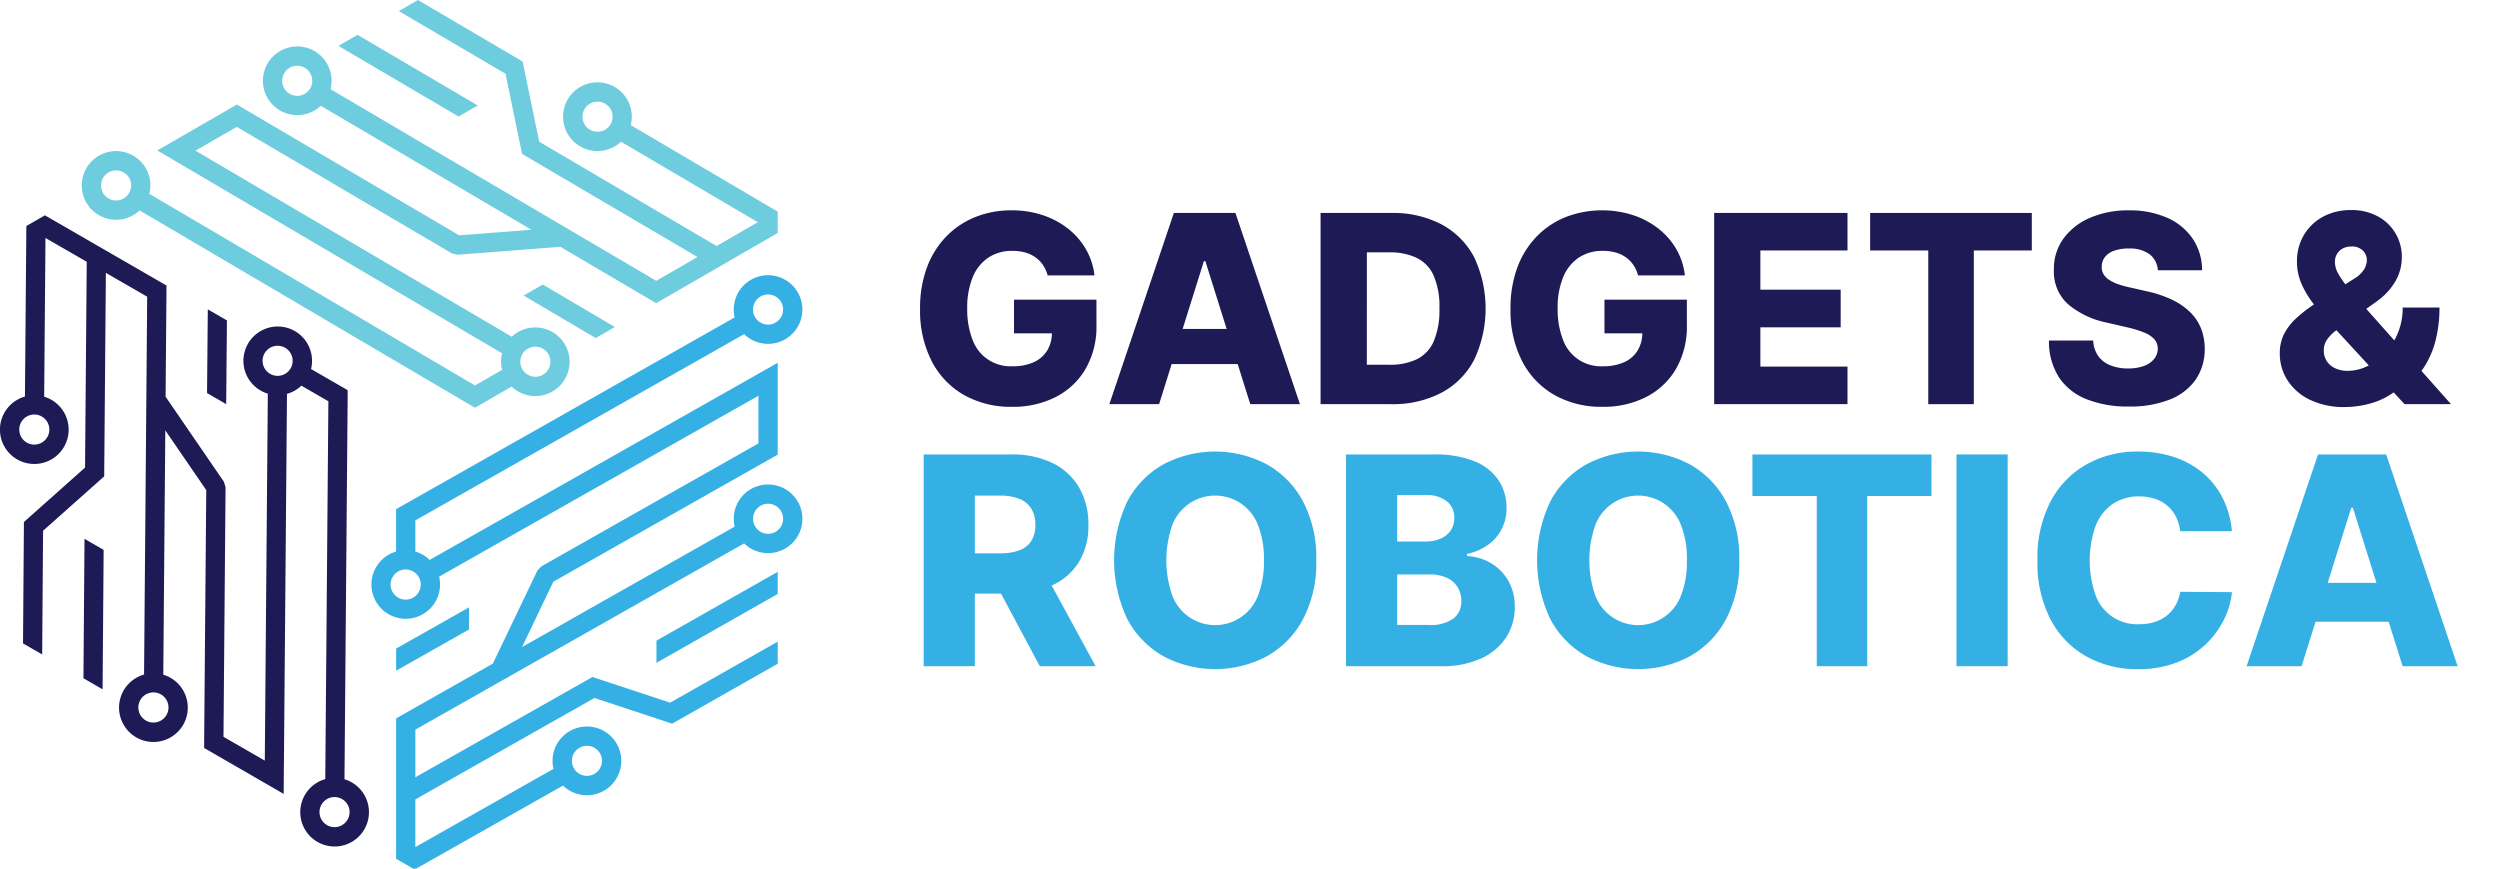 <svg xmlns="http://www.w3.org/2000/svg" xmlns:xlink="http://www.w3.org/1999/xlink" width="236" height="82" viewBox="0 0 236 82">
  <defs>
    <clipPath id="clip-gadgets-robotica-logo">
      <rect width="236" height="82"/>
    </clipPath>
  </defs>
  <g id="gadgets-robotica-logo" clip-path="url(#clip-gadgets-robotica-logo)">
    <g id="Grupo_3" data-name="Grupo 3" transform="translate(-173.745 -227.369)">
      <g id="Grupo_1" data-name="Grupo 1" transform="translate(260.6 247.206)">
        <path id="Trazado_1" data-name="Trazado 1" d="M352.2,271.554a3.229,3.229,0,0,0-.441-.983,2.845,2.845,0,0,0-.714-.727,3.137,3.137,0,0,0-.97-.454,4.407,4.407,0,0,0-1.2-.154,4.007,4.007,0,0,0-2.269.635,4.062,4.062,0,0,0-1.476,1.846,7.447,7.447,0,0,0-.52,2.94,7.811,7.811,0,0,0,.5,2.962,3.8,3.8,0,0,0,3.764,2.512,4.748,4.748,0,0,0,2.032-.392,2.831,2.831,0,0,0,1.265-1.115,3.252,3.252,0,0,0,.432-1.7l.811.1h-4.389v-3.182h7.783v2.388a7.983,7.983,0,0,1-1.027,4.151,6.894,6.894,0,0,1-2.82,2.653,8.856,8.856,0,0,1-4.121.925,8.979,8.979,0,0,1-4.539-1.119,7.752,7.752,0,0,1-3.05-3.2,10.451,10.451,0,0,1-1.092-4.931,10.968,10.968,0,0,1,.661-3.945,8.358,8.358,0,0,1,1.847-2.922,7.919,7.919,0,0,1,2.75-1.816,9.116,9.116,0,0,1,3.371-.617,9.217,9.217,0,0,1,2.922.449,7.861,7.861,0,0,1,2.4,1.27,6.751,6.751,0,0,1,1.7,1.948,6.384,6.384,0,0,1,.811,2.477Z" transform="translate(-340.158 -265.392)" fill="#1d1a55"/>
        <path id="Trazado_2" data-name="Trazado 2" d="M379.094,283.934H374.4l6.09-18.051H386.3l6.091,18.051h-4.689l-4.239-13.5h-.141Zm-.626-7.1h9.8v3.314h-9.8Z" transform="translate(-356.531 -265.618)" fill="#1d1a55"/>
        <path id="Trazado_3" data-name="Trazado 3" d="M419.276,283.934H412.6V265.883h6.663a9.86,9.86,0,0,1,4.755,1.08,7.452,7.452,0,0,1,3.08,3.1,11.371,11.371,0,0,1,0,9.682,7.411,7.411,0,0,1-3.08,3.107A9.868,9.868,0,0,1,419.276,283.934Zm-2.31-3.72h2.142a5.8,5.8,0,0,0,2.569-.516,3.382,3.382,0,0,0,1.6-1.683,7.485,7.485,0,0,0,.542-3.116,7.375,7.375,0,0,0-.546-3.107,3.4,3.4,0,0,0-1.609-1.674,5.951,5.951,0,0,0-2.613-.516h-2.08Z" transform="translate(-374.793 -265.618)" fill="#1d1a55"/>
        <path id="Trazado_4" data-name="Trazado 4" d="M458.993,271.554a3.217,3.217,0,0,0-.441-.983,2.847,2.847,0,0,0-.713-.727,3.141,3.141,0,0,0-.969-.454,4.409,4.409,0,0,0-1.2-.154,4.009,4.009,0,0,0-2.27.635,4.062,4.062,0,0,0-1.477,1.846,7.448,7.448,0,0,0-.52,2.94,7.8,7.8,0,0,0,.5,2.962,3.8,3.8,0,0,0,3.764,2.512,4.746,4.746,0,0,0,2.031-.392,2.833,2.833,0,0,0,1.265-1.115,3.252,3.252,0,0,0,.432-1.7l.811.1H455.82v-3.182H463.6v2.388a7.982,7.982,0,0,1-1.027,4.151,6.894,6.894,0,0,1-2.82,2.653,8.855,8.855,0,0,1-4.121.925,8.98,8.98,0,0,1-4.539-1.119,7.754,7.754,0,0,1-3.05-3.2,10.457,10.457,0,0,1-1.092-4.931,10.968,10.968,0,0,1,.661-3.945,8.358,8.358,0,0,1,1.847-2.922,7.921,7.921,0,0,1,2.75-1.816,9.612,9.612,0,0,1,6.293-.168,7.856,7.856,0,0,1,2.4,1.27,6.751,6.751,0,0,1,1.7,1.948,6.386,6.386,0,0,1,.811,2.477Z" transform="translate(-391.214 -265.392)" fill="#1d1a55"/>
        <path id="Trazado_5" data-name="Trazado 5" d="M483.784,283.934V265.883H496.37v3.543h-8.223v3.7h7.58v3.552h-7.58v3.711h8.223v3.543Z" transform="translate(-408.822 -265.618)" fill="#1d1a55"/>
        <path id="Trazado_6" data-name="Trazado 6" d="M512,269.426v-3.543H527.26v3.543h-5.473v14.508h-4.3V269.426Z" transform="translate(-422.313 -265.618)" fill="#1d1a55"/>
        <path id="Trazado_7" data-name="Trazado 7" d="M554.619,271.069a2.066,2.066,0,0,0-.78-1.512,3.134,3.134,0,0,0-1.97-.542,3.9,3.9,0,0,0-1.41.221,1.849,1.849,0,0,0-.846.6,1.489,1.489,0,0,0-.291.877,1.268,1.268,0,0,0,.163.713,1.677,1.677,0,0,0,.529.542,3.816,3.816,0,0,0,.842.41,8.835,8.835,0,0,0,1.111.308l1.551.353a11.014,11.014,0,0,1,2.367.776,6.484,6.484,0,0,1,1.727,1.154,4.5,4.5,0,0,1,1.062,1.542,5.179,5.179,0,0,1,.37,1.957,5.048,5.048,0,0,1-.863,2.935,5.373,5.373,0,0,1-2.455,1.877,10.211,10.211,0,0,1-3.856.652,10.508,10.508,0,0,1-3.948-.679A5.578,5.578,0,0,1,545.3,281.2a6.27,6.27,0,0,1-.961-3.5h4.178a2.739,2.739,0,0,0,.467,1.455,2.559,2.559,0,0,0,1.141.881,4.4,4.4,0,0,0,1.688.3,4.208,4.208,0,0,0,1.5-.238,2.176,2.176,0,0,0,.956-.661,1.559,1.559,0,0,0,.344-.969,1.355,1.355,0,0,0-.317-.877,2.476,2.476,0,0,0-.947-.635,10.4,10.4,0,0,0-1.626-.5l-1.886-.44a8.2,8.2,0,0,1-3.693-1.741,4.119,4.119,0,0,1-1.339-3.257,4.845,4.845,0,0,1,.9-2.935,5.982,5.982,0,0,1,2.513-1.966,9.013,9.013,0,0,1,3.658-.705,8.676,8.676,0,0,1,3.645.71,5.636,5.636,0,0,1,2.4,1.987,5.307,5.307,0,0,1,.873,2.961Z" transform="translate(-437.773 -265.392)" fill="#1d1a55"/>
        <path id="Trazado_8" data-name="Trazado 8" d="M592.232,283.965a7.365,7.365,0,0,1-3.283-.679,5.159,5.159,0,0,1-2.12-1.829,4.635,4.635,0,0,1-.74-2.561,3.964,3.964,0,0,1,.41-1.838,5.341,5.341,0,0,1,1.137-1.472,13.892,13.892,0,0,1,1.7-1.326l3.79-2.424a2.727,2.727,0,0,0,.912-.855,1.736,1.736,0,0,0,.269-.9,1.255,1.255,0,0,0-.375-.882,1.426,1.426,0,0,0-1.106-.388,1.624,1.624,0,0,0-.811.194,1.4,1.4,0,0,0-.533.52,1.44,1.44,0,0,0-.189.74,2.288,2.288,0,0,0,.308,1.1,7.751,7.751,0,0,0,.833,1.2q.525.634,1.168,1.4l8.646,9.722h-4.389l-7.236-7.853q-.617-.688-1.3-1.542a9.1,9.1,0,0,1-1.146-1.873,5.256,5.256,0,0,1-.467-2.217,4.77,4.77,0,0,1,.635-2.442,4.657,4.657,0,0,1,1.785-1.741,5.376,5.376,0,0,1,2.683-.648,5.109,5.109,0,0,1,2.556.609,4.3,4.3,0,0,1,2.239,3.816,4.512,4.512,0,0,1-.626,2.331,6.2,6.2,0,0,1-1.771,1.882l-3.71,2.653a3.826,3.826,0,0,0-.926.9,1.79,1.79,0,0,0-.335,1.044,1.834,1.834,0,0,0,.278,1.014,1.887,1.887,0,0,0,.789.679,2.732,2.732,0,0,0,1.2.247,4.237,4.237,0,0,0,1.834-.436,5.685,5.685,0,0,0,1.675-1.234,6.185,6.185,0,0,0,1.674-4.306h3.472a12.475,12.475,0,0,1-.343,3.01,8.549,8.549,0,0,1-1.027,2.485,6.33,6.33,0,0,1-1.687,1.82q-.317.177-.617.335t-.616.336a6.883,6.883,0,0,1-2.252,1.075A9.144,9.144,0,0,1,592.232,283.965Z" transform="translate(-457.731 -265.376)" fill="#1d1a55"/>
        <path id="Trazado_9" data-name="Trazado 9" d="M340.81,329.554V309.565h8.257a8.7,8.7,0,0,1,3.88.8,5.88,5.88,0,0,1,2.523,2.3,6.835,6.835,0,0,1,.888,3.548,6.515,6.515,0,0,1-.908,3.528,5.754,5.754,0,0,1-2.577,2.206,9.52,9.52,0,0,1-3.953.756H343.7v-3.806h4.324a5.057,5.057,0,0,0,1.83-.288,2.264,2.264,0,0,0,1.117-.878,2.756,2.756,0,0,0,.38-1.518,2.857,2.857,0,0,0-.38-1.537,2.333,2.333,0,0,0-1.123-.918,4.783,4.783,0,0,0-1.825-.307h-2.382v16.1Zm11.254-9.136,4.978,9.136h-5.27l-4.88-9.136Z" transform="translate(-340.47 -286.502)" fill="#34b0e5"/>
        <path id="Trazado_10" data-name="Trazado 10" d="M394.339,319.309a11.411,11.411,0,0,1-1.269,5.593,8.65,8.65,0,0,1-3.431,3.484,10.428,10.428,0,0,1-9.7-.009,8.7,8.7,0,0,1-3.421-3.49,12.971,12.971,0,0,1,0-11.171,8.627,8.627,0,0,1,3.421-3.484,10.464,10.464,0,0,1,9.7,0,8.651,8.651,0,0,1,3.431,3.484A11.411,11.411,0,0,1,394.339,319.309Zm-4.939,0a8.726,8.726,0,0,0-.551-3.3,4.33,4.33,0,0,0-8.111,0,10.147,10.147,0,0,0,0,6.6,4.328,4.328,0,0,0,8.111,0A8.724,8.724,0,0,0,389.4,319.309Z" transform="translate(-356.938 -286.251)" fill="#34b0e5"/>
        <path id="Trazado_11" data-name="Trazado 11" d="M417.2,329.554V309.565h8.335a9.8,9.8,0,0,1,3.763.634,4.954,4.954,0,0,1,2.284,1.777,4.635,4.635,0,0,1,.766,2.645,4.247,4.247,0,0,1-.478,2.035,4.2,4.2,0,0,1-1.317,1.479,5.271,5.271,0,0,1-1.943.82v.2a4.881,4.881,0,0,1,2.24.655,4.533,4.533,0,0,1,1.654,1.654,4.842,4.842,0,0,1,.624,2.5,5.165,5.165,0,0,1-.819,2.875,5.545,5.545,0,0,1-2.372,1.991,8.834,8.834,0,0,1-3.768.727Zm4.831-11.77h2.674a3.538,3.538,0,0,0,1.406-.264,2.191,2.191,0,0,0,.961-.761,2.052,2.052,0,0,0,.347-1.2,1.923,1.923,0,0,0-.713-1.581,2.97,2.97,0,0,0-1.923-.576h-2.753Zm0,7.876h2.987a3.7,3.7,0,0,0,2.318-.6,2,2,0,0,0,.746-1.659,2.411,2.411,0,0,0-.361-1.332,2.368,2.368,0,0,0-1.025-.869,3.769,3.769,0,0,0-1.591-.307h-3.075Z" transform="translate(-376.991 -286.502)" fill="#34b0e5"/>
        <path id="Trazado_12" data-name="Trazado 12" d="M470.844,319.309a11.411,11.411,0,0,1-1.269,5.593,8.653,8.653,0,0,1-3.431,3.484,10.429,10.429,0,0,1-9.7-.009,8.7,8.7,0,0,1-3.421-3.49,12.971,12.971,0,0,1,0-11.171,8.627,8.627,0,0,1,3.421-3.484,10.465,10.465,0,0,1,9.7,0,8.653,8.653,0,0,1,3.431,3.484A11.411,11.411,0,0,1,470.844,319.309Zm-4.939,0a8.726,8.726,0,0,0-.551-3.3,4.33,4.33,0,0,0-8.111,0,10.148,10.148,0,0,0,0,6.6,4.328,4.328,0,0,0,8.111,0A8.724,8.724,0,0,0,465.9,319.309Z" transform="translate(-393.513 -286.251)" fill="#34b0e5"/>
        <path id="Trazado_13" data-name="Trazado 13" d="M490.7,313.489v-3.924h16.9v3.924h-6.061v16.065h-4.763V313.489Z" transform="translate(-412.127 -286.502)" fill="#34b0e5"/>
        <path id="Trazado_14" data-name="Trazado 14" d="M532.443,309.565v19.989h-4.831V309.565Z" transform="translate(-429.775 -286.502)" fill="#34b0e5"/>
        <path id="Trazado_15" data-name="Trazado 15" d="M560.613,316.557h-4.879a4.221,4.221,0,0,0-.4-1.357,3.29,3.29,0,0,0-.8-1.035,3.5,3.5,0,0,0-1.176-.659,4.654,4.654,0,0,0-1.5-.23,4.349,4.349,0,0,0-2.5.712,4.5,4.5,0,0,0-1.61,2.06,9.878,9.878,0,0,0,.009,6.593,4.151,4.151,0,0,0,4.075,2.7,4.9,4.9,0,0,0,1.459-.2,3.591,3.591,0,0,0,1.161-.6,3.315,3.315,0,0,0,.829-.966,3.97,3.97,0,0,0,.455-1.294l4.879.03a7.449,7.449,0,0,1-.766,2.616,8.368,8.368,0,0,1-1.752,2.347,8.214,8.214,0,0,1-2.709,1.684,9.985,9.985,0,0,1-3.655.625,9.8,9.8,0,0,1-4.856-1.2,8.531,8.531,0,0,1-3.382-3.49,11.6,11.6,0,0,1-1.24-5.583,11.481,11.481,0,0,1,1.259-5.593,8.621,8.621,0,0,1,3.407-3.484,9.754,9.754,0,0,1,4.812-1.191,10.765,10.765,0,0,1,3.358.5,8.253,8.253,0,0,1,2.713,1.464,7.536,7.536,0,0,1,1.9,2.357A8.6,8.6,0,0,1,560.613,316.557Z" transform="translate(-436.775 -286.251)" fill="#34b0e5"/>
        <path id="Trazado_16" data-name="Trazado 16" d="M585.279,329.554h-5.193l6.744-19.989h6.433l6.744,19.989h-5.192L590.12,314.6h-.157Zm-.693-7.867h10.853v3.67H584.586Z" transform="translate(-454.862 -286.502)" fill="#34b0e5"/>
      </g>
      <g id="Grupo_2" data-name="Grupo 2" transform="translate(173.745 227.369)">
        <path id="Trazado_17" data-name="Trazado 17" d="M229.113,263.861l-3.007,1.736-.457.264-.457-.269-31.2-18.359a3.241,3.241,0,1,1,.92-1.565l30.742,18.089,2.551-1.472a3.236,3.236,0,0,1,.007-1.563l-31.2-18.359-1.346-.791,1.35-.78,5.7-3.291.457-.264.458.269,20.524,12.076,6.82-.527-19.881-11.7a3.274,3.274,0,0,1-.6.446,3.241,3.241,0,1,1,1.521-2.011l30.743,18.089,3.895-2.248L230.442,242.1l-.35-.206-.08-.391-1.482-7.175-10.071-5.914,1.807-1.043,9.533,5.6.35.206.08.391,1.482,7.175,16.745,9.852,3.895-2.249-12.916-7.6a3.244,3.244,0,1,1,.92-1.565l13.873,8.162v2.019l-7.335,4.235-3.685,2.127-.457.264-.457-.269-8.589-5.054-9.7.75-.53-.121-20.309-11.95-3.9,2.248,29.857,17.567a3.239,3.239,0,1,1-.018,4.7Zm-5.007-25.491L212.757,231.7l1.807-1.044,11.348,6.667-1.807,1.043Zm5.874,22.78a1.42,1.42,0,1,0,.661-.862,1.418,1.418,0,0,0-.661.862ZM207.5,234.631a1.419,1.419,0,1,0,.662-.863,1.415,1.415,0,0,0-.662.863Zm-17.1,9.874a1.421,1.421,0,1,0,.662-.862,1.416,1.416,0,0,0-.662.862Zm45.447-6.489a1.421,1.421,0,1,0,.662-.862,1.415,1.415,0,0,0-.662.862Zm1.2,21.266-6.806-4.012,1.805-1.043,6.806,4.012-1.806,1.043Z" transform="translate(-180.812 -227.369)" fill="#6eccdf"/>
        <path id="Trazado_18" data-name="Trazado 18" d="M203.1,280.822l3.007,1.736.457.264,0,.531-.3,36.2a3.242,3.242,0,1,1-1.814-.014l.294-35.669-2.551-1.472a3.236,3.236,0,0,1-1.357.775l-.3,36.2-.013,1.562-1.35-.779-5.7-3.292-.457-.263,0-.53.2-23.812-3.866-5.643-.191,23.066a3.244,3.244,0,1,1-1.815-.014L187.639,274l-3.9-2.249-.155,18.8,0,.405-.3.266-5.473,4.871-.086,11.679-1.807-1.043L176,295.675l0-.406.3-.266,5.473-4.871.16-19.428-3.895-2.248-.123,14.984a3.243,3.243,0,1,1-1.815-.014l.133-16.1,1.749-1.009,7.335,4.235,3.685,2.128.457.264,0,.531-.082,9.965,5.5,8.023.16.519-.195,23.563,3.9,2.249.285-34.641a3.239,3.239,0,1,1,4.083-2.337ZM183.529,297.9l-.1,13.161-1.807-1.043.1-13.16,1.807,1.043Zm16.791-16.477a1.42,1.42,0,1,0-1.078-.142,1.415,1.415,0,0,0,1.078.142Zm-11.726,32.729a1.423,1.423,0,1,0-1.078-.143,1.419,1.419,0,0,0,1.078.143Zm17.1,9.873a1.42,1.42,0,1,0-1.077-.141,1.412,1.412,0,0,0,1.077.141Zm-28.343-36.112a1.42,1.42,0,1,0-1.078-.142,1.418,1.418,0,0,0,1.078.142Zm17.816-11.674-.071,7.9-1.806-1.043.071-7.9,1.806,1.042Z" transform="translate(-173.745 -245.991)" fill="#1d1a55"/>
        <path id="Trazado_19" data-name="Trazado 19" d="M243.249,303.234v-4l.461-.261,31.5-17.842a3.241,3.241,0,0,1,3.155-3.984,3.24,3.24,0,1,1-2.26,5.563l-31.037,17.58v2.945a3.244,3.244,0,0,1,1.35.788l31.5-17.841,1.358-.769v8.669l-.462.262-20.72,11.736-2.954,6.17,20.071-11.369a3.24,3.24,0,1,1,3.155,2.5,3.225,3.225,0,0,1-2.26-.918l-31.037,17.58v4.5l16.363-9.268.353-.2.379.126,6.954,2.3,10.157-5.764v2.087l-9.615,5.457-.353.2-.379-.125-6.954-2.3-16.906,9.576v4.5l13.039-7.385a3.245,3.245,0,1,1,.9,1.579L245,333.245l-1.748-1.009V318.983l.461-.262,8.672-4.911,4.2-8.773.37-.4,20.5-11.613v-4.5L247.313,305.6a3.239,3.239,0,1,1-4.064-2.367Zm24.58,8.409,11.447-6.495v2.087l-11.447,6.5v-2.087Zm-22.665-6.3a1.424,1.424,0,1,0,.415,1.005,1.421,1.421,0,0,0-.415-1.005Zm34.206-6.208a1.42,1.42,0,1,0,.416,1,1.413,1.413,0,0,0-.416-1Zm0-19.75a1.421,1.421,0,1,0,.415,1,1.415,1.415,0,0,0-.415-1Zm-17.1,42.6a1.419,1.419,0,1,0,.416,1,1.417,1.417,0,0,0-.416-1Zm-19.017-9.593,6.878-3.888v2.086l-6.878,3.888v-2.086Z" transform="translate(-205.859 -251.167)" fill="#34b0e5"/>
      </g>
    </g>
  </g>
</svg>
